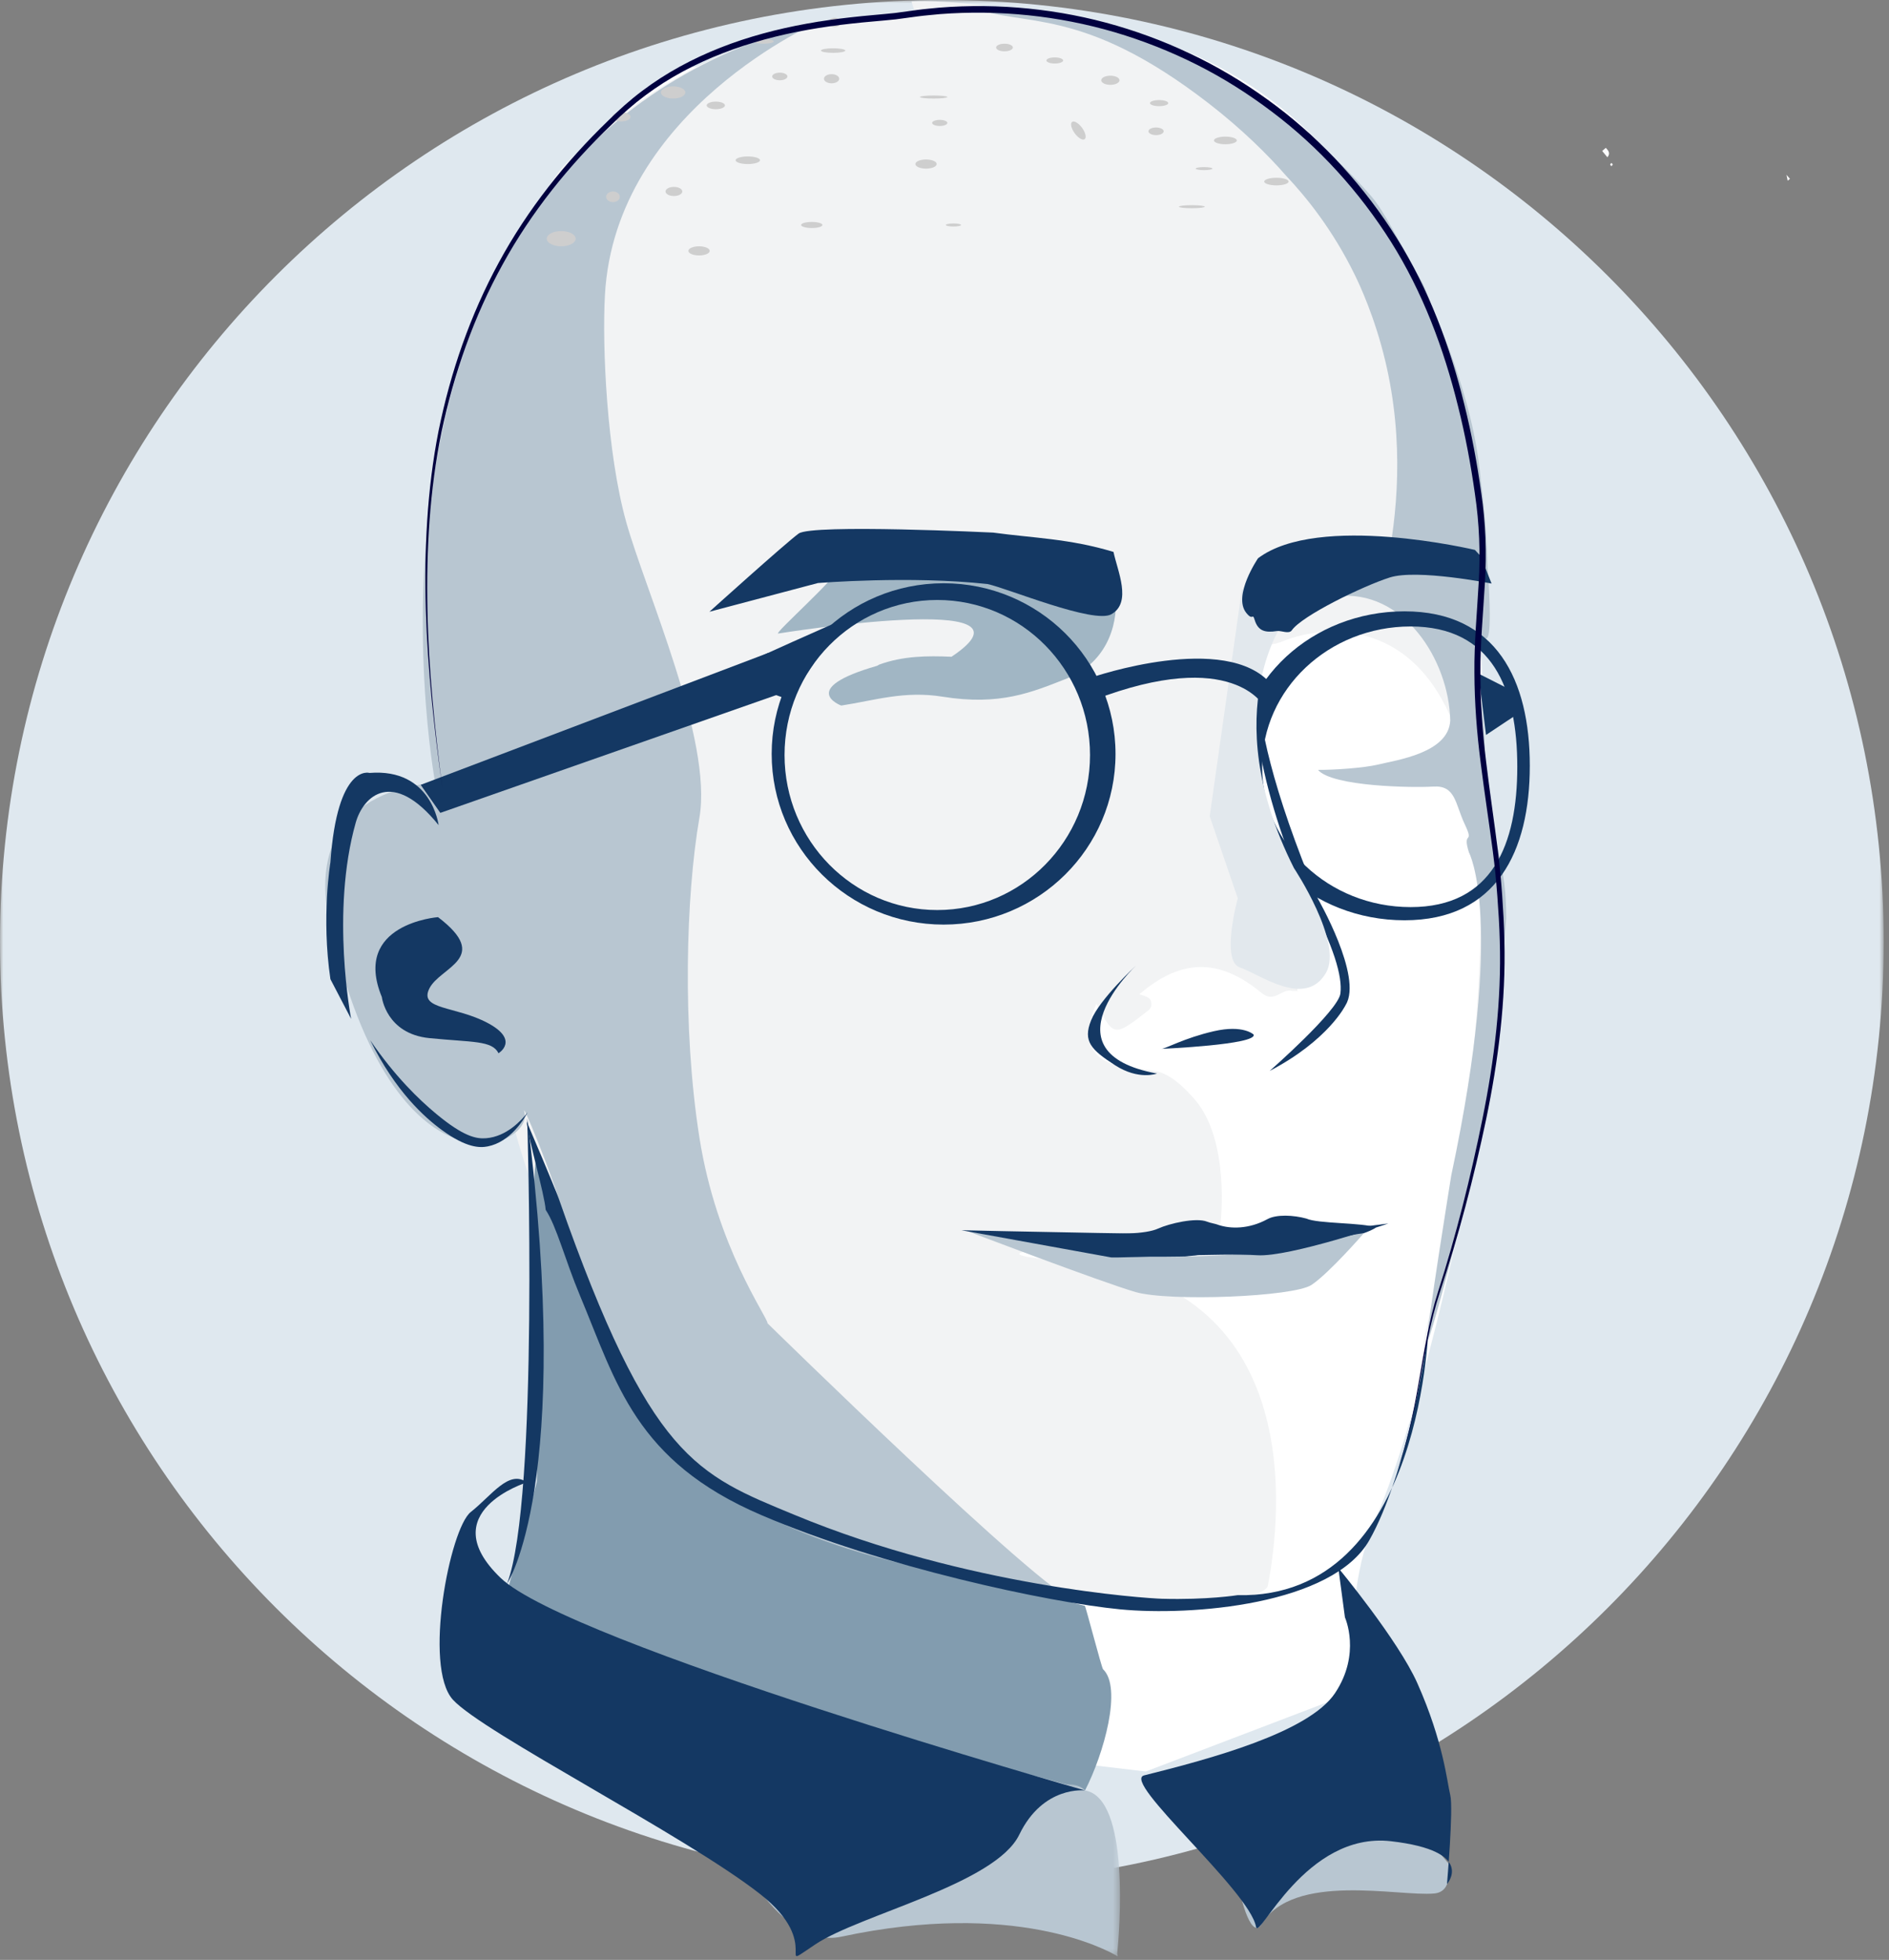 <?xml version="1.0" encoding="UTF-8"?>
<svg width="293px" height="304px" viewBox="0 0 293 304" version="1.1" xmlns="http://www.w3.org/2000/svg" xmlns:xlink="http://www.w3.org/1999/xlink">
    <rect x="0" y="0" width="293" height="304" fill="#808080" stroke="none"/>
    <title>Group 138</title>
    <defs>
        <polygon id="path-1" points="0 0 292.173 0 292.173 292.172 0 292.172"></polygon>
        <polygon id="path-3" points="0 2.84217094e-14 61.622 2.84217094e-14 61.622 26.707 0 26.707"></polygon>
    </defs>
    <g id="Page-1" stroke="none" stroke-width="1" fill="none" fill-rule="evenodd">
        <g id="Group-138" transform="translate(0, -0)">
            <g id="Group-3">
                <mask id="mask-2" fill="white">
                    <use xlink:href="#path-1"></use>
                </mask>
                <g id="Clip-2"></g>
                <path d="M292.173,146.086 C292.173,226.767 226.768,292.172 146.087,292.172 C65.405,292.172 -0,226.767 -0,146.086 C-0,65.405 65.405,0 146.087,0 C226.768,0 292.173,65.405 292.173,146.086" id="Fill-1" fill="#DFE8EF" mask="url(#mask-2)"></path>
            </g>
            <path d="M108.014,10.361 C108.014,10.361 197.537,-26.087 222.525,53.912 C247.513,133.912 222.525,53.912 222.525,53.912 C222.525,53.912 228.557,71.303 228.557,79.999 C228.557,88.695 230.252,101.229 229.835,109.31 C229.418,117.39 231.142,152.173 230.28,166.086 C229.418,179.999 220.014,220.656 213.461,235.297 C208.099,247.275 210.204,262.387 210.204,262.387 L177.718,274.781 L133.773,269.564 C133.773,269.564 85.352,249.894 83.282,246.685 C81.212,243.477 87.244,231.303 87.244,215.651 C87.244,199.999 81.727,172.531 81.727,172.531 C81.727,172.531 79.489,174.781 76.904,166.086 C74.319,157.39 70.78,103.974 68.287,91.303 C65.12,75.212 89.631,12.404 108.014,10.361" id="Fill-4" fill="#FFFFFF"></path>
            <g id="Group-135" transform="translate(50.454, 0.18)">
                <path d="M129.947,192.734 C129.947,192.734 92.304,193.584 114.85,195.444 C152.399,198.54 148.279,234.94 146.205,245.766 C145.71,248.352 127.103,250.499 116.399,246.282 L112.27,247.056 C80.274,236.312 63.214,235.176 54.818,222.645 C52.211,218.754 44.969,206.37 38.121,195.906 C27.824,180.172 27.671,159.673 21.399,151.477 L14.013,134.874 L17.356,120.689 C12.269,56.879 36.622,25.906 36.622,25.906 C42.531,19.834 57.493,5.995 80.721,2.863 C84.48,2.356 88.04,1.842 91.363,1.46 C91.086,0.561 90.931,0.053 90.931,0.053 C90.931,0.053 96.369,-0.366 104.634,1.159 C105.286,1.253 105.923,1.363 106.531,1.508 L106.532,1.538 C124.966,5.425 155.296,18.894 172.475,64.671 C173.916,68.512 174.549,72.73 175.569,76.58 C178.517,87.721 179.357,99.101 178.668,110.633 C179.776,119.316 180.241,127.368 179.389,132.216 C181.842,143.482 177.366,168.025 176.226,175.924 C176.226,175.924 170.505,210.766 170.334,208.347 C170.199,206.444 180.355,171.881 179.103,133.55 C179.002,133.929 178.89,134.281 178.766,134.602 C178.712,131.945 178.568,129.474 178.344,127.175 C178.088,125.716 177.945,124.54 177.887,123.435 C173.447,93.296 153.891,97.121 148.891,99.148 C147.83,99.579 147.1,99.756 146.602,99.769 C146.39,100.083 146.17,100.407 145.923,100.762 C141.455,103.455 140.157,107.075 142.148,111.292 C141.751,113.674 142.788,115.614 143.823,117.559 C146.905,123.354 145.675,127.961 148.796,133.732 C151.565,138.853 157.029,146.637 153.077,151.993 L153.545,150.591 C152.682,150.69 152.232,151.012 152.625,151.788 C151.896,151.399 151.635,151.96 151.51,152.794 C150.94,152.692 150.702,152.939 150.793,153.532 C150.528,153.528 150.262,153.524 149.996,153.52 C148.401,153.052 147.239,155.506 145.239,153.848 C138.612,148.352 132.704,148.53 126.274,154.037 C127.175,154.392 128.381,154.43 128.089,155.977 C127.996,156.158 127.883,156.324 127.752,156.475 C122.327,160.702 122.327,160.702 119.618,155.523 C119.618,155.523 115.931,162.669 121.818,164.734 C127.705,166.799 129.101,163.841 134.774,170.254 C140.447,176.667 138.85,189.637 138.85,189.637" id="Fill-6" fill="#F2F3F4"></path>
                <path d="M152.943,151.993 C152.827,151.905 152.723,151.839 152.625,151.787 C152.677,151.89 152.742,152.001 152.826,152.121 L152.943,151.993 Z" id="Fill-8" fill="#F2F3F4"></path>
                <path d="M151.527,152.795 C151.52,152.794 151.517,152.795 151.51,152.794 C151.509,152.799 151.508,152.804 151.508,152.809 L151.527,152.795 Z" id="Fill-10" fill="#F2F3F4"></path>
                <path d="M150.846,153.533 C150.829,153.533 150.811,153.532 150.794,153.532 C150.797,153.554 150.793,153.569 150.797,153.592 L150.846,153.533 Z" id="Fill-12" fill="#F2F3F4"></path>
                <path d="M198.619,22.751 C199.037,23.183 199.377,23.627 198.864,24.215 C198.596,23.888 198.328,23.56 198.059,23.236 C198.244,23.077 198.432,22.914 198.619,22.751" id="Fill-14" fill="#FCFCFD"></path>
                <path d="M226.635,26.923 C226.819,27.137 227.003,27.35 227.187,27.564 C227.068,27.658 226.949,27.753 226.83,27.847 C226.767,27.537 226.703,27.228 226.64,26.918 L226.635,26.923 Z" id="Fill-16" fill="#FCFCFD"></path>
                <path d="M199.715,25.354 C199.639,25.436 199.563,25.518 199.486,25.6 C199.419,25.511 199.295,25.418 199.3,25.332 C199.304,25.246 199.437,25.167 199.513,25.085 C199.58,25.175 199.648,25.264 199.715,25.354" id="Fill-18" fill="#FCFCFD"></path>
                <path d="M107.184,192.408 C111.683,190.018 125.09,192.25 129.208,190.374 C130.902,189.602 135.07,188.622 136.784,189.318 C137.332,189.54 138.025,189.614 138.579,189.832 C140.361,190.421 143.209,190.523 146.146,188.917 C147.523,188.164 150.16,188.28 152.177,188.833 C153.933,189.653 160.959,189.438 162.977,190.222 C161.227,191.453 154.433,193.031 151.947,192.915 C140.828,193.572 133.978,194.806 122.344,195.977 C121.854,196.125 108.464,192.262 107.184,192.408" id="Fill-20" fill="#143863"></path>
                <path d="M122.03,194.687 C122.03,194.687 146.089,195.344 154.764,192.57 C159.039,191.204 161.078,191.121 161.078,191.121 C161.078,191.121 155.768,197.244 152.985,199.117 C150.202,200.99 130.874,201.734 125.678,200.23 C120.482,198.726 99.594,190.774 99.594,190.774 L122.03,194.687 Z" id="Fill-22" fill="#B8C6D1"></path>
                <path d="M98.667,190.641 C98.667,190.641 139.06,191.582 146.924,191.228 C154.788,190.875 160.751,190.117 160.751,190.117 L164.891,189.598 C164.891,189.598 149.507,194.85 144.557,194.521 C139.287,194.171 123.751,194.963 121.894,194.859 L98.667,190.641 Z" id="Fill-24" fill="#143863"></path>
                <path d="M85.921,102.906 C89.625,101.554 93.39,101.525 97.131,101.692 C112.79,91.229 70.248,98.088 70.248,98.088 C69.521,98.145 79.666,89.114 79.2,88.384 C87.289,84.859 112.271,84.394 120.451,85.254 C121.507,85.365 122.53,91.325 122.599,92.238 C122.982,97.281 120.836,102.77 115.031,105.061 C109.62,107.196 104.678,109.319 95.751,107.885 C89.78,106.925 85.223,108.469 80.026,109.26 C80.026,109.26 73.108,106.683 85.594,103.093" id="Fill-26" fill="#A1B6C4"></path>
                <path d="M76.403,90.257 C76.403,90.257 90.759,89.083 102.761,90.419 C105.889,91.105 119.199,96.628 121.921,95.1 C125.171,93.275 122.863,88.339 122.259,85.43 C115.476,83.361 109.668,83.269 103.596,82.431 C103.596,82.431 75.49,81.067 73.425,82.579 C71.36,84.09 59.582,94.71 59.582,94.71 L76.403,90.257" id="Fill-28" fill="#143863"></path>
                <path d="M32.794,229.755 C33.221,225.655 31.501,183.179 32.794,179.202 C33.906,179.075 54.185,225.098 55.007,225.67 C80.044,243.111 88.709,241.244 117.815,248.904 C117.937,248.936 120.414,258.522 120.638,258.735 C123.647,261.593 120.766,271.861 117.842,277.536 C112.921,275.874 100.939,273.023 96.018,271.361 C86.313,269.531 86.155,268.15 75.881,265.819 C61.769,262.616 40.069,253.215 27.432,249.67" id="Fill-30" fill="#829CAF"></path>
                <path d="M94.926,140.977 C81.842,140.977 71.235,130.211 71.235,116.929 C71.235,103.648 81.842,92.882 94.926,92.882 C108.01,92.882 118.617,103.648 118.617,116.929 C118.617,130.211 108.01,140.977 94.926,140.977 M95.905,90.289 C81.178,90.289 69.239,102.141 69.239,116.762 C69.239,131.382 81.178,143.235 95.905,143.235 C110.633,143.235 122.572,131.382 122.572,116.762 C122.572,102.141 110.633,90.289 95.905,90.289" id="Fill-32" fill="#143863"></path>
                <path d="M38.278,191.992 C34.71,180.35 30.3,170.279 30.88,172.308 C32.446,177.79 10.751,187.453 0.742,143.297 C-4.186,121.557 17.059,121.302 17.059,121.302 C17.059,121.302 -1.558,22.867 76.756,3.08 C76.756,3.08 44.98,16.759 43.376,45.57 C42.929,53.603 43.675,70.032 46.666,80.755 C49.656,91.478 60.123,114.6 58.03,126.664 C55.937,138.727 55.339,159.168 58.03,176.258 C60.722,193.348 68.597,204.074 68.597,205.079 C68.597,205.079 111.223,246.877 116.284,248.137 C121.345,249.398 106.071,245.074 106.071,245.074 C106.071,245.074 58.522,241.796 46.837,214.18" id="Fill-34" fill="#B8C6D1"></path>
                <path d="M146.146,98.914 C146.146,98.914 139.52,104.651 153.93,139.166 C153.93,139.166 160.958,151.331 158.277,155.688 C158.277,155.688 155.669,161.123 146.481,165.934 C146.481,165.934 157.119,156.606 157.454,153.925 C157.789,151.244 156.429,146.656 152.408,138.949 C148.387,131.241 140.449,108.297 146.146,98.914" id="Fill-36" fill="#143863"></path>
                <path d="M34.185,187.479 C35.884,190.029 37.168,195.198 39.529,200.838 C45.167,214.301 48.058,226.426 67.608,234.816 C86.416,242.889 112.194,248.369 123.277,249.445 C134.361,250.521 156.249,248.759 161.947,238.71 C167.603,228.734 171.177,208.246 171.177,204.478 C171.177,204.478 170.667,247.883 141.498,247.248 C141.498,247.248 136.809,248.002 129.762,247.804 C127.327,247.736 99.754,245.962 72.837,234.816 C57.54,228.482 50.42,226.162 36.291,185.982 C35.329,183.245 31.729,175.01 31.238,173.766 C31.425,176.285 33.998,184.96 34.185,187.479" id="Fill-38" fill="#143863"></path>
                <path d="M143.994,160.292 C143.994,160.292 142.405,158.725 137.836,159.77 C133.267,160.814 130.287,162.512 129.691,162.512 C129.691,162.512 144.59,161.859 143.994,160.292" id="Fill-40" fill="#143863"></path>
                <path d="M80.314,95.943 C77.801,96.948 66.458,102.095 66.458,102.095 L67.357,106.725 L71.97,108.368 L80.314,95.943 Z" id="Fill-42" fill="#143863"></path>
                <polygon id="Fill-44" fill="#143863" points="68.704 101.096 14.799 121.558 17.843 125.906 69.961 107.63"></polygon>
                <path d="M174.652,182.123 C174.652,182.123 170.753,206.215 170.922,207.798 C171.091,209.381 180.552,173.156 180.721,169.286 C180.89,165.416 182.241,157.148 182.579,151.167 C182.917,145.186 183.177,142.246 183.177,142.246 C183.133,133.735 181.62,133.08 180.201,121.805 C179.719,117.7 179.985,113.223 179.31,109.13 C178.429,103.788 178.082,99.291 178.179,93.905 C178.227,91.229 175.801,90.574 173.352,89.496 C169.569,87.83 160.367,86.491 156.234,87.049 C149.751,87.925 148.972,90.932 143.062,93.699 L143.086,93.677 C142.14,96.439 140.692,103.895 143.231,105.08 C144.715,103.708 147.135,95.993 149.233,94.989 C151.675,93.821 154.095,92.628 156.772,92.314 C167.184,91.092 174.302,102.151 174.491,111.585 C174.238,116.598 166.253,117.703 163.233,118.423 C161.039,118.946 156.431,119.257 153.973,119.237 C156.21,121.85 168.761,122.025 171.85,121.826 C175.35,121.599 175.237,124.488 176.743,127.67 C178.318,130.995 176.283,128.495 177.386,132.026 C177.386,132.026 183.097,142.414 174.652,182.123" id="Fill-46" fill="#B8C6D1"></path>
                <path d="M164.606,87.876 C166.229,80.014 167.44,68.439 164.398,55.745 C162.761,48.916 160.421,43.969 159.735,42.558 C156.285,35.463 152.123,30.353 149.037,27.087 C146.219,23.857 142.221,19.878 137.022,15.854 C117.211,0.524 108.222,4.154 100.233,0.906 C99.956,0.793 122.408,-0.163 144.213,14.384 C147.106,16.315 155.35,22.331 162.233,30.254 C164.153,32.463 166.15,36.548 169.957,43.297 C170.878,44.931 171.365,46.94 172.531,49.601 C174.951,55.123 178.029,64.055 178.967,71.993 C179.616,77.489 180.118,81.652 180.254,87.21 C180.27,87.854 181.311,100.27 179.825,98.732 C176.655,97.367 167.998,88.7 164.606,87.876" id="Fill-48" fill="#B8C6D1"></path>
                <path d="M145.314,118.756 C145.314,106.736 155.623,96.992 168.341,96.992 C181.058,96.992 184.89,106.736 184.89,118.756 C184.89,130.776 181.058,140.521 168.341,140.521 C155.623,140.521 145.314,130.776 145.314,118.756 M141.47,118.604 C141.47,131.837 153.075,142.564 167.389,142.564 C181.704,142.564 186.83,131.837 186.83,118.604 C186.83,105.372 181.704,94.645 167.389,94.645 C153.075,94.645 141.47,105.372 141.47,118.604" id="Fill-50" fill="#143863"></path>
                <polygon id="Fill-52" fill="#143863" points="178.869 104.303 184.542 107.181 185.57 110.144 180.038 113.821"></polygon>
                <path d="M141.536,139.162 L137.18,126.428 L142.19,91.123 L149.147,95.471 C149.147,95.471 137.842,109.819 150.249,134.471 C150.249,134.471 157.914,145.997 155.234,150.688 C152.024,156.304 144.887,150.89 141.871,149.885 C138.855,148.88 141.536,139.162 141.536,139.162" id="Fill-54" fill="#E2E8ED"></path>
                <path d="M118.969,104.866 C118.969,104.866 139.775,97.714 146.714,105.939 L145.609,109.39 C145.609,109.39 140.834,100.091 119.22,108.385 L118.969,104.866 Z" id="Fill-56" fill="#143863"></path>
                <path d="M94.836,25.266 C94.836,25.657 94.095,25.975 93.182,25.975 C92.269,25.975 91.528,25.657 91.528,25.266 C91.528,24.874 92.269,24.557 93.182,24.557 C94.095,24.557 94.836,24.874 94.836,25.266" id="Fill-58" fill="#CECECE"></path>
                <path d="M98.616,34.718 C98.616,34.848 98.087,34.954 97.435,34.954 C96.782,34.954 96.253,34.848 96.253,34.718 C96.253,34.588 96.782,34.482 97.435,34.482 C98.087,34.482 98.616,34.588 98.616,34.718" id="Fill-60" fill="#CECECE"></path>
                <path d="M117.785,21.405 C117.469,21.636 116.776,21.224 116.238,20.486 C115.7,19.748 115.52,18.962 115.837,18.732 C116.153,18.501 116.846,18.913 117.384,19.651 C117.922,20.389 118.101,21.174 117.785,21.405" id="Fill-62" fill="#CECECE"></path>
                <path d="M67.427,24.675 C67.427,25.001 66.581,25.266 65.537,25.266 C64.493,25.266 63.646,25.001 63.646,24.675 C63.646,24.349 64.493,24.084 65.537,24.084 C66.581,24.084 67.427,24.349 67.427,24.675" id="Fill-64" fill="#CECECE"></path>
                <path d="M71.68,11.68 C71.68,12.006 71.151,12.271 70.499,12.271 C69.846,12.271 69.317,12.006 69.317,11.68 C69.317,11.354 69.846,11.089 70.499,11.089 C71.151,11.089 71.68,11.354 71.68,11.68" id="Fill-66" fill="#CECECE"></path>
                <path d="M80.659,7.663 C80.659,7.859 79.813,8.017 78.769,8.017 C77.725,8.017 76.878,7.859 76.878,7.663 C76.878,7.467 77.725,7.309 78.769,7.309 C79.813,7.309 80.659,7.467 80.659,7.663" id="Fill-68" fill="#CECECE"></path>
                <path d="M106.65,7.19 C106.65,7.516 106.068,7.781 105.35,7.781 C104.633,7.781 104.051,7.516 104.051,7.19 C104.051,6.864 104.633,6.599 105.35,6.599 C106.068,6.599 106.65,6.864 106.65,7.19" id="Fill-70" fill="#CECECE"></path>
                <path d="M114.448,9.199 C114.448,9.46 113.866,9.672 113.148,9.672 C112.431,9.672 111.849,9.46 111.849,9.199 C111.849,8.938 112.431,8.726 113.148,8.726 C113.866,8.726 114.448,8.938 114.448,9.199" id="Fill-72" fill="#CECECE"></path>
                <path d="M123.19,12.27 C123.19,12.661 122.555,12.979 121.772,12.979 C120.989,12.979 120.355,12.661 120.355,12.27 C120.355,11.878 120.989,11.561 121.772,11.561 C122.555,11.561 123.19,11.878 123.19,12.27" id="Fill-74" fill="#CECECE"></path>
                <path d="M130.751,15.815 C130.751,16.076 130.116,16.288 129.333,16.288 C128.55,16.288 127.916,16.076 127.916,15.815 C127.916,15.554 128.55,15.342 129.333,15.342 C130.116,15.342 130.751,15.554 130.751,15.815" id="Fill-76" fill="#CECECE"></path>
                <path d="M96.49,14.869 C96.49,15 95.538,15.105 94.363,15.105 C93.189,15.105 92.237,15 92.237,14.869 C92.237,14.739 93.189,14.633 94.363,14.633 C95.538,14.633 96.49,14.739 96.49,14.869" id="Fill-78" fill="#CECECE"></path>
                <path d="M96.49,18.886 C96.49,19.147 95.961,19.359 95.309,19.359 C94.656,19.359 94.127,19.147 94.127,18.886 C94.127,18.625 94.656,18.413 95.309,18.413 C95.961,18.413 96.49,18.625 96.49,18.886" id="Fill-80" fill="#CECECE"></path>
                <path d="M130.042,20.186 C130.042,20.512 129.513,20.777 128.861,20.777 C128.208,20.777 127.679,20.512 127.679,20.186 C127.679,19.86 128.208,19.595 128.861,19.595 C129.513,19.595 130.042,19.86 130.042,20.186" id="Fill-82" fill="#CECECE"></path>
                <path d="M61.992,16.169 C61.992,16.495 61.357,16.76 60.574,16.76 C59.791,16.76 59.157,16.495 59.157,16.169 C59.157,15.843 59.791,15.578 60.574,15.578 C61.357,15.578 61.992,15.843 61.992,16.169" id="Fill-84" fill="#CECECE"></path>
                <path d="M69.553,6.245 C69.553,6.441 68.865,6.599 68.017,6.599 C67.169,6.599 66.481,6.441 66.481,6.245 C66.481,6.049 67.169,5.891 68.017,5.891 C68.865,5.891 69.553,6.049 69.553,6.245" id="Fill-86" fill="#CECECE"></path>
                <path d="M79.95,3.291 C79.95,3.682 79.527,4 79.005,4 C78.483,4 78.06,3.682 78.06,3.291 C78.06,2.9 78.483,2.582 79.005,2.582 C79.527,2.582 79.95,2.9 79.95,3.291" id="Fill-88" fill="#CECECE"></path>
                <path d="M79.714,12.034 C79.714,12.425 79.185,12.743 78.533,12.743 C77.88,12.743 77.351,12.425 77.351,12.034 C77.351,11.643 77.88,11.325 78.533,11.325 C79.185,11.325 79.714,11.643 79.714,12.034" id="Fill-90" fill="#CECECE"></path>
                <path d="M55.849,14.161 C55.849,14.683 55.003,15.106 53.959,15.106 C52.915,15.106 52.068,14.683 52.068,14.161 C52.068,13.639 52.915,13.216 53.959,13.216 C55.003,13.216 55.849,13.639 55.849,14.161" id="Fill-92" fill="#CECECE"></path>
                <path d="M47.342,17.941 C47.342,18.332 46.707,18.65 45.924,18.65 C45.141,18.65 44.507,18.332 44.507,17.941 C44.507,17.549 45.141,17.232 45.924,17.232 C46.707,17.232 47.342,17.549 47.342,17.941" id="Fill-94" fill="#CECECE"></path>
                <path d="M45.688,30.346 C45.688,30.803 45.212,31.173 44.625,31.173 C44.037,31.173 43.561,30.803 43.561,30.346 C43.561,29.889 44.037,29.519 44.625,29.519 C45.212,29.519 45.688,29.889 45.688,30.346" id="Fill-96" fill="#CECECE"></path>
                <path d="M38.836,36.844 C38.836,37.496 37.831,38.025 36.591,38.025 C35.352,38.025 34.347,37.496 34.347,36.844 C34.347,36.192 35.352,35.663 36.591,35.663 C37.831,35.663 38.836,36.192 38.836,36.844" id="Fill-98" fill="#CECECE"></path>
                <path d="M55.376,29.519 C55.376,29.911 54.794,30.228 54.076,30.228 C53.359,30.228 52.777,29.911 52.777,29.519 C52.777,29.128 53.359,28.81 54.076,28.81 C54.794,28.81 55.376,29.128 55.376,29.519" id="Fill-100" fill="#CECECE"></path>
                <path d="M59.629,38.734 C59.629,39.126 58.888,39.443 57.975,39.443 C57.062,39.443 56.321,39.126 56.321,38.734 C56.321,38.343 57.062,38.025 57.975,38.025 C58.888,38.025 59.629,38.343 59.629,38.734" id="Fill-102" fill="#CECECE"></path>
                <path d="M77.114,34.718 C77.114,34.979 76.373,35.191 75.46,35.191 C74.547,35.191 73.806,34.979 73.806,34.718 C73.806,34.457 74.547,34.245 75.46,34.245 C76.373,34.245 77.114,34.457 77.114,34.718" id="Fill-104" fill="#CECECE"></path>
                <path d="M141.384,21.604 C141.384,21.93 140.591,22.195 139.612,22.195 C138.633,22.195 137.84,21.93 137.84,21.604 C137.84,21.278 138.633,21.013 139.612,21.013 C140.591,21.013 141.384,21.278 141.384,21.604" id="Fill-106" fill="#CECECE"></path>
                <path d="M137.604,25.975 C137.604,26.105 137.022,26.211 136.304,26.211 C135.587,26.211 135.005,26.105 135.005,25.975 C135.005,25.845 135.587,25.739 136.304,25.739 C137.022,25.739 137.604,25.845 137.604,25.975" id="Fill-108" fill="#CECECE"></path>
                <path d="M149.418,27.983 C149.418,28.309 148.572,28.574 147.528,28.574 C146.484,28.574 145.637,28.309 145.637,27.983 C145.637,27.657 146.484,27.392 147.528,27.392 C148.572,27.392 149.418,27.657 149.418,27.983" id="Fill-110" fill="#CECECE"></path>
                <path d="M136.422,31.882 C136.422,32.012 135.523,32.118 134.414,32.118 C133.304,32.118 132.405,32.012 132.405,31.882 C132.405,31.752 133.304,31.646 134.414,31.646 C135.523,31.646 136.422,31.752 136.422,31.882" id="Fill-112" fill="#CECECE"></path>
                <path d="M31.321,173.297 C31.321,173.297 33.177,232.436 28.199,245.457 C28.199,245.457 38.539,230.138 31.321,173.297" id="Fill-114" fill="#143863"></path>
                <path d="M125.741,149.601 C125.741,149.601 111.321,163.079 129.002,166.34 C129.002,166.34 126.176,167.427 122.48,165.036 C118.785,162.644 117.48,161.34 118.785,158.079 C120.089,154.818 125.741,149.601 125.741,149.601" id="Fill-116" fill="#143863"></path>
                <path d="M6.973,161.179 C10.805,166.79 14.547,170.382 17.182,172.572 C21.444,176.117 23.416,176.498 24.96,176.371 C28.133,176.108 30.404,173.618 31.405,172.351 C30.774,173.489 28.676,176.959 25.195,177.641 C23.985,177.878 21.929,177.911 18.055,175.078 C15.441,173.166 10.913,169.154 6.973,161.179" id="Fill-118" fill="#143863"></path>
                <path d="M17.487,142.078 C17.487,142.078 4.083,143.083 8.774,154.477 C8.774,154.477 9.445,160.173 16.147,160.844 C22.849,161.514 25.864,161.179 26.87,163.189 C26.87,163.189 30.221,161.179 25.194,158.498 C20.168,155.817 14.471,156.487 16.147,153.136 C17.822,149.785 25.864,148.445 17.487,142.078" id="Fill-120" fill="#143863"></path>
                <path d="M6.866,119.71 C6.866,119.71 1.867,118.168 0.796,133.584 C0.796,133.584 -0.632,142.063 0.796,151.697 L4.01,157.864 C4.01,157.864 0.796,141.292 4.724,127.418 C5.89,123.297 10.436,118.939 17.577,127.803 C17.577,127.803 16.506,118.939 6.866,119.71" id="Fill-122" fill="#143863"></path>
                <path d="M178.317,85.119 C178.317,85.119 154.06,79.334 144.679,86.413 C144.679,86.413 140.737,92.19 142.838,94.864 C143.923,96.244 143.79,94.768 144.158,95.979 C144.677,97.686 145.756,97.991 147.603,97.702 C148.268,97.598 149.475,98.225 149.918,97.585 C151.471,95.347 160.834,90.763 165.093,89.398 C169.352,88.034 180.9,90.337 180.9,90.337 L179.221,86.091" id="Fill-124" fill="#143863"></path>
                <g id="Group-128" transform="translate(61.646, 276.579)">
                    <mask id="mask-4" fill="white">
                        <use xlink:href="#path-3"></use>
                    </mask>
                    <g id="Clip-127"></g>
                    <path d="M61.196,26.245 C61.522,22.918 63.266,2.164 56.197,0.957 C56.197,0.957 52.694,-3.532 41.71,6.938 C25.318,6.031 0,6.282 0,6.282 C0,6.282 7.776,25.917 18.383,23.644 C45.239,17.889 59.482,25.645 61.116,26.61 C61.125,26.643 61.139,26.674 61.149,26.708 C61.149,26.708 61.152,26.682 61.157,26.635 C61.23,26.679 61.276,26.708 61.276,26.708 C61.276,26.708 61.248,26.538 61.196,26.245" id="Fill-126" fill="#B8C6D1" mask="url(#mask-4)"></path>
                </g>
                <path d="M31.263,229.755 C31.263,229.755 16.553,234.351 27.188,244.563 C37.823,254.776 117.843,277.536 117.843,277.536 C117.843,277.536 111.345,276.734 107.646,284.393 C103.947,292.053 83.007,296.776 76.071,301.372 C69.135,305.968 77.603,301.563 67.417,293.585 C55.79,284.478 24.413,268.563 19.789,263.457 C15.165,258.351 19.327,236.904 22.564,234.351 C25.801,231.798 28.489,227.712 31.263,229.755" id="Fill-129" fill="#143863"></path>
                <path d="M171.432,280.116 C171.432,280.116 177.506,293.01 172.006,293.52 C166.507,294.031 150.148,290.137 145.198,298.307 C142.502,302.758 138.021,278.776 142.971,275.712 C147.92,272.648 155.62,266.52 155.62,266.52 L174.319,288.988" id="Fill-131" fill="#B8C6D1"></path>
                <path d="M158.156,250.691 C158.156,250.691 160.709,256.308 156.624,262.436 C152.539,268.563 137.22,272.648 127.007,275.202 C123.401,276.103 143.348,293.074 144.369,298.691 C144.777,300.938 152.028,283.882 165.305,285.414 C178.581,286.946 173.986,292.053 173.986,292.053 C173.986,292.053 175.007,280.308 174.496,278.265 C173.986,276.223 173.475,270.095 169.39,260.904 C166.421,254.223 157.135,243.031 157.135,243.031 L158.156,250.691 Z" id="Fill-133" fill="#143863"></path>
            </g>
            <path d="M216.525,228.403 C220.015,219.815 220.227,209.256 223.036,200.419 C225.862,191.59 228.121,182.584 229.953,173.499 C231.787,164.422 232.914,155.174 232.627,145.917 C232.57,143.604 232.421,141.295 232.249,138.984 C232.075,136.673 231.856,134.373 231.554,132.078 C230.949,127.485 230.238,122.896 229.66,118.283 C229.067,113.667 228.707,109.011 228.694,104.345 C228.65,99.678 229.1,95.025 229.356,90.414 C229.635,85.797 229.458,81.194 228.776,76.621 C228.131,72.043 227.279,67.492 226.153,63.012 C223.939,54.049 220.667,45.314 215.761,37.522 C210.855,29.75 204.597,22.832 197.274,17.322 C193.623,14.557 189.739,12.099 185.653,10.041 C181.565,7.987 177.297,6.299 172.914,5.003 C164.144,2.423 154.907,1.49 145.797,2.189 C144.66,2.308 143.52,2.387 142.387,2.538 L138.964,2.999 C136.653,3.244 134.374,3.401 132.094,3.659 C127.541,4.158 123.016,4.915 118.604,6.12 C114.197,7.325 109.892,8.94 105.87,11.116 C101.841,13.286 98.162,16.04 94.902,19.291 C88.253,25.645 82.412,32.905 77.97,41.001 C73.504,49.079 70.428,57.912 68.493,66.953 C66.628,76.027 66.114,85.346 66.297,94.613 C66.48,103.893 67.437,113.14 68.63,122.343 C67.357,113.151 66.32,103.91 66.056,94.62 C65.793,85.341 66.225,75.995 68.021,66.856 C69.872,57.742 72.939,48.852 77.393,40.678 C81.828,32.494 87.681,25.14 94.345,18.702 C95.989,17.076 97.728,15.507 99.592,14.112 C101.451,12.71 103.414,11.45 105.45,10.33 C109.53,8.097 113.89,6.419 118.357,5.197 C122.825,3.968 127.401,3.194 131.988,2.683 C134.279,2.419 136.59,2.255 138.852,2.011 L142.266,1.544 C143.412,1.388 144.568,1.306 145.718,1.184 C154.946,0.457 164.31,1.383 173.208,3.982 C177.654,5.286 181.986,6.99 186.136,9.066 C190.285,11.144 194.23,13.63 197.94,16.428 C199.805,17.816 201.57,19.333 203.304,20.882 C205.002,22.472 206.668,24.098 208.225,25.83 C211.356,29.274 214.187,32.997 216.661,36.949 C221.623,44.864 224.924,53.73 227.136,62.763 C228.264,67.284 229.114,71.871 229.756,76.483 C230.437,81.095 230.61,85.816 230.319,90.466 C230.05,95.12 229.598,99.722 229.631,104.345 C229.618,108.964 229.949,113.583 230.514,118.175 C231.065,122.776 231.754,127.364 232.338,131.977 C232.63,134.286 232.839,136.609 233.003,138.927 C233.163,141.245 233.3,143.571 233.345,145.899 C233.585,155.223 232.399,164.523 230.512,173.614 C228.608,182.707 226.23,191.699 223.314,200.511 C220.409,209.327 220.105,219.852 216.525,228.403" id="Fill-136" fill="#00003F"></path>
        </g>
    </g>
</svg>